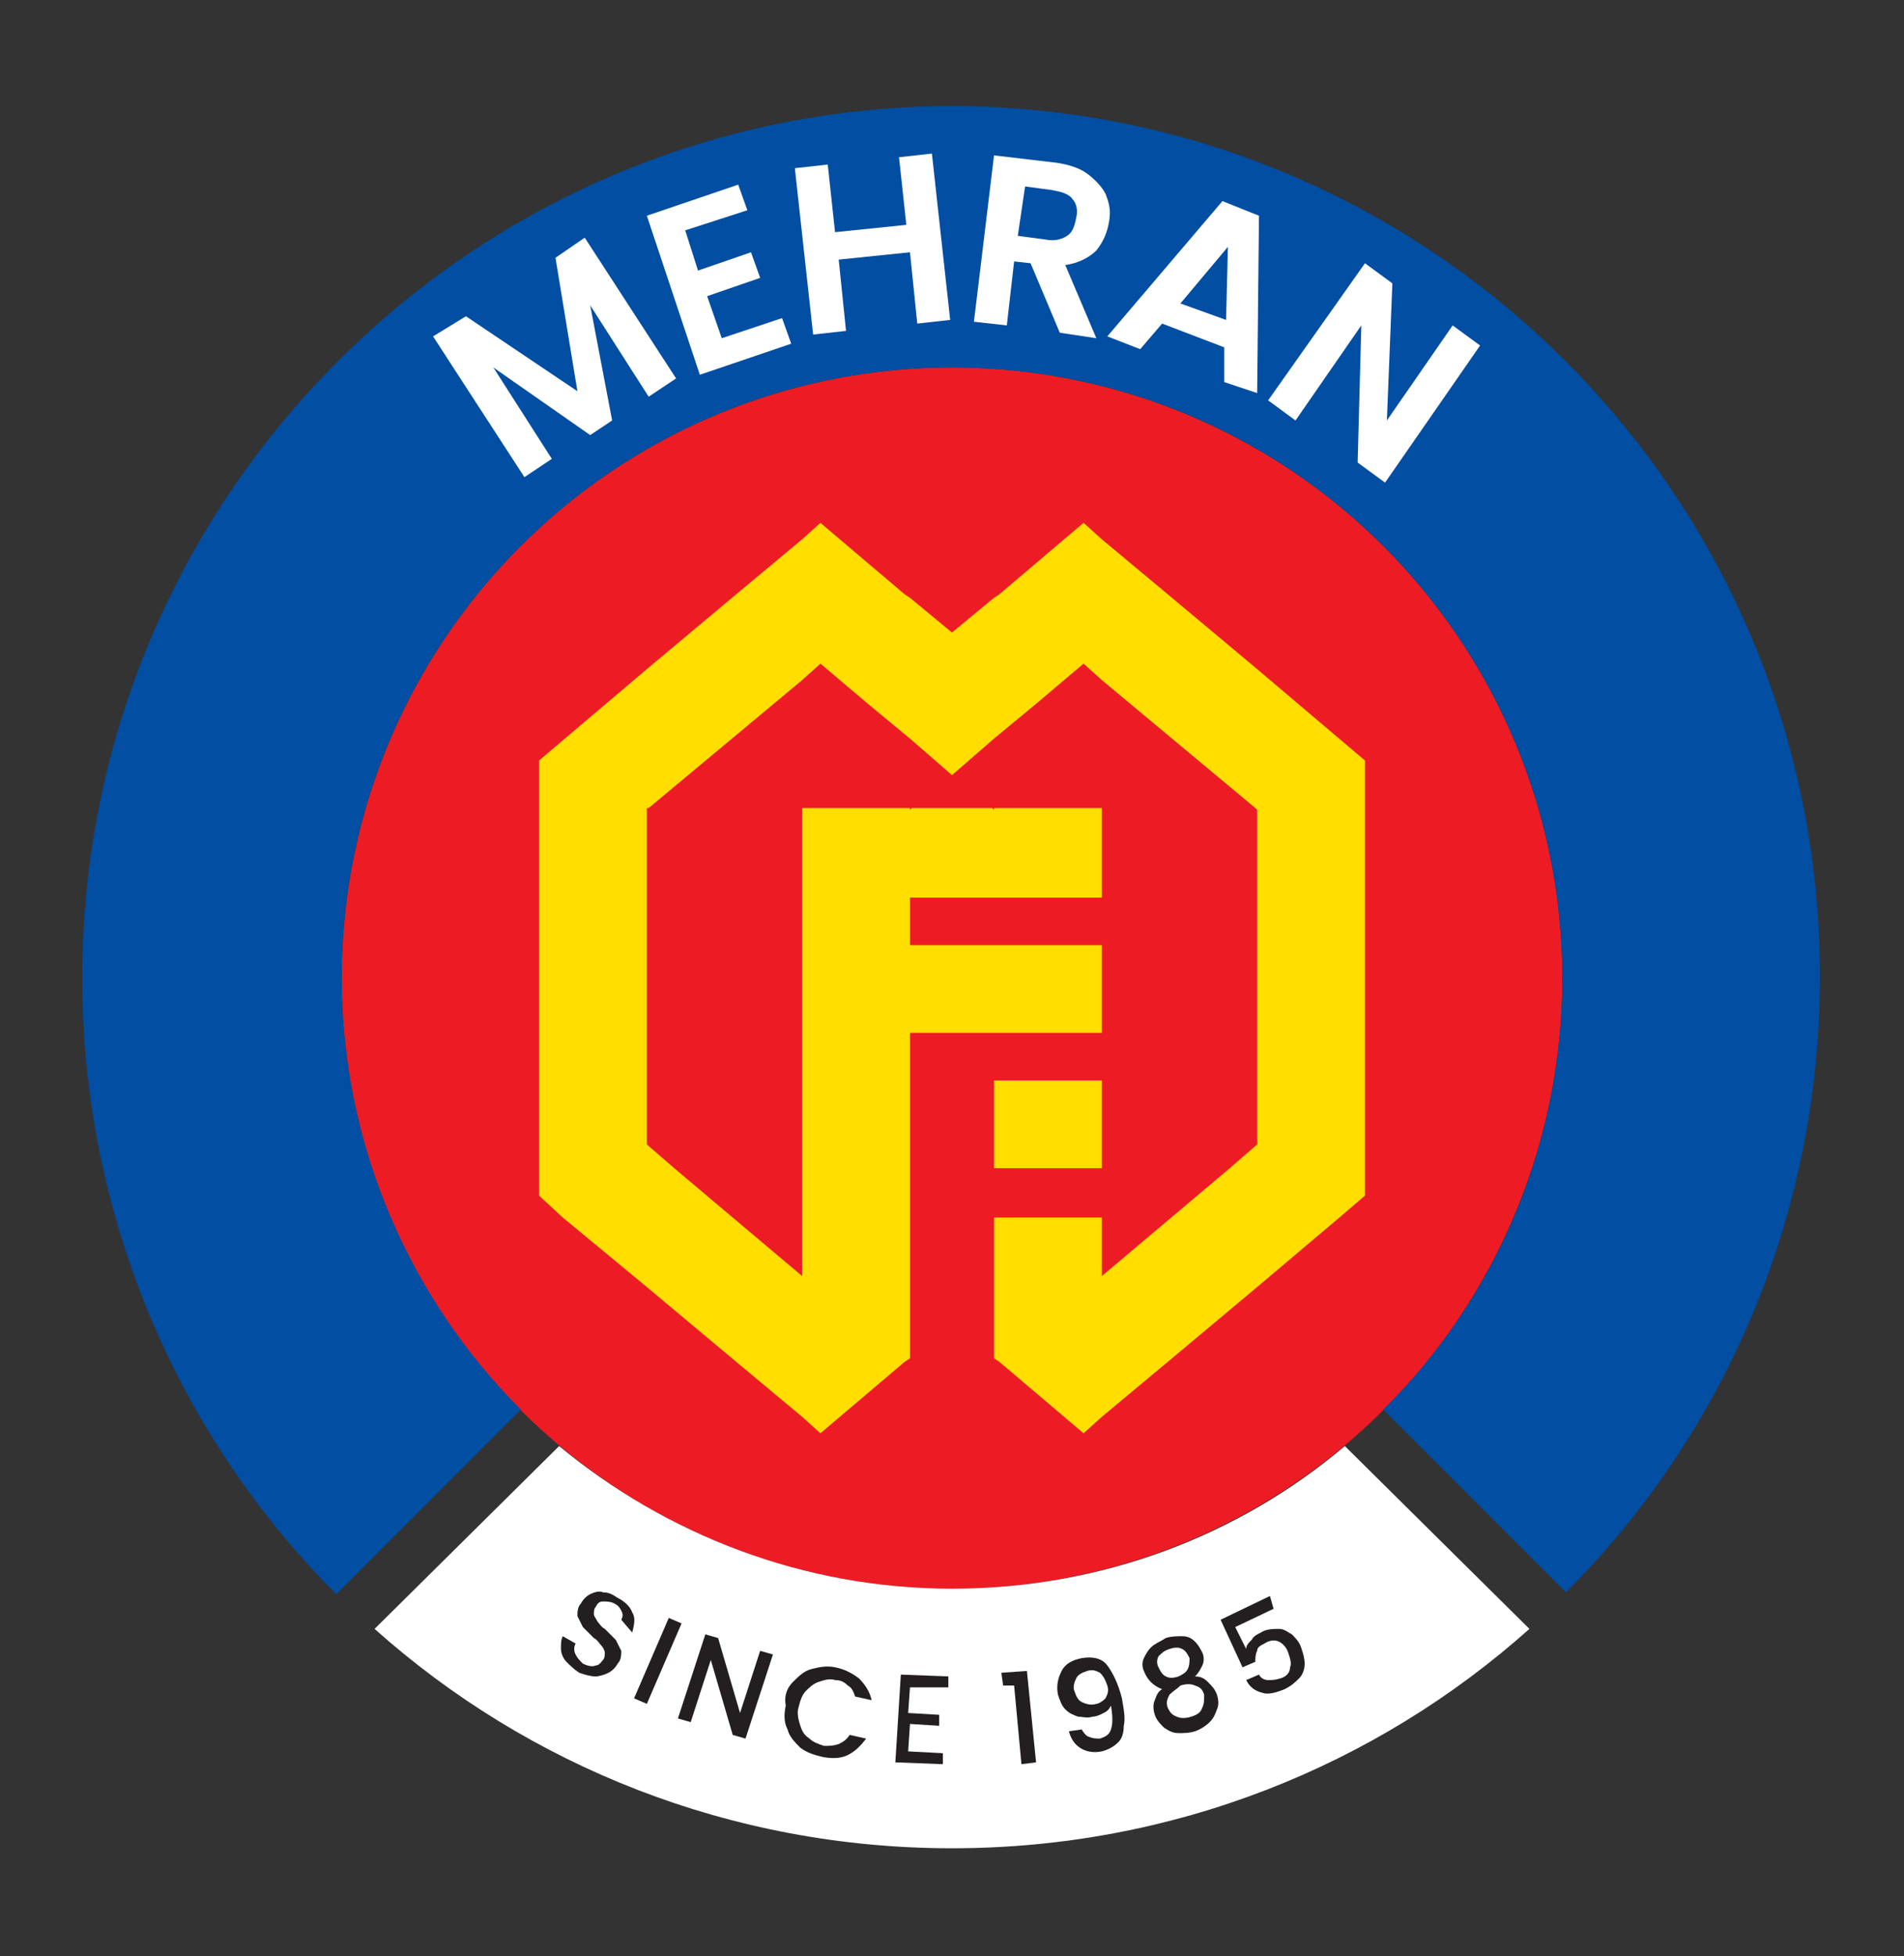 <?xml version="1.0" encoding="utf-8"?>
<!-- Generator: Adobe Illustrator 25.4.0, SVG Export Plug-In . SVG Version: 6.00 Build 0)  -->
<svg version="1.1" id="Layer_1" xmlns="http://www.w3.org/2000/svg" xmlns:xlink="http://www.w3.org/1999/xlink" x="0px" y="0px"
	 viewBox="0 0 104.2 107" style="enable-background:new 0 0 104.2 107;" xml:space="preserve">
<rect x="0" y="0" width="104.2" height="107" fill="#333333" stroke="none"/>
<style type="text/css">
	.st0{fill:#FFFFFF;}
	.st1{fill:none;stroke:#4C4B4C;stroke-width:0.5;stroke-miterlimit:10;}
	.st2{stroke:#000000;stroke-width:0.762;stroke-miterlimit:10;}
	.st3{stroke:#000000;stroke-width:0.25;stroke-miterlimit:10;}
	.st4{stroke:#000000;stroke-width:0.298;stroke-miterlimit:10;}
	.st5{fill:#2D2C2E;}
	.st6{fill:none;stroke:#2D2C2E;stroke-width:0.481;stroke-miterlimit:10;}
	.st7{fill:#ED1C24;}
	.st8{fill:#014EA2;}
	.st9{fill:#231F20;}
	.st10{fill:#FFDE00;}
	.st11{fill:#00B3D0;}
	.st12{fill:#00BBD6;}
	.st13{fill:#606161;}
</style>
<g>
	<circle class="st7" cx="52.1" cy="53.5" r="33.4"/>
	<path class="st8" d="M28.5,77.1c-6-6-9.8-14.4-9.8-23.6c0-18.5,15-33.4,33.4-33.4c18.5,0,33.4,15,33.4,33.4
		c0,9.2-3.7,17.6-9.8,23.6l10,10c8.6-8.6,13.9-20.5,13.9-33.7c0-26.3-21.3-47.6-47.6-47.6C25.8,5.9,4.5,27.2,4.5,53.5
		c0,13.1,5.3,25.1,13.9,33.7L28.5,77.1z"/>
	<path class="st0" d="M73.6,79.1c-5.8,4.9-13.3,7.8-21.5,7.8c-8.2,0-15.7-3-21.5-7.8L20.5,89.1c8.4,7.5,19.5,12,31.6,12
		c12.1,0,23.2-4.5,31.6-12L73.6,79.1z"/>
	<g>
		<g>
			<path class="st0" d="M32,13l5,7.7l-1.5,1l-3.2-5l1.2,6.3l-1.2,0.8l-5.3-3.7l3.2,5l-1.5,1l-5-7.7l1.8-1.1l6.1,4.1l-1.2-7.3L32,13z
				"/>
			<path class="st0" d="M37.5,12.6l0.7,2.2l2.9-1l0.5,1.4l-2.9,1l0.8,2.3l3.3-1.1l0.5,1.4l-5,1.7l-2.9-8.7l5-1.7l0.5,1.4L37.5,12.6z
				"/>
			<path class="st0" d="M51,8.4l1,9.1l-1.8,0.2l-0.4-3.9l-3.9,0.4l0.4,3.9l-1.8,0.2l-1-9.1L45.3,9l0.4,3.7l3.9-0.4l-0.4-3.7L51,8.4z
				"/>
			<path class="st0" d="M58,18.2l-1.6-3.8l-0.9-0.1l-0.4,3.5l-1.8-0.2l1.1-9.1l3.4,0.4c0.7,0.1,1.3,0.3,1.7,0.6s0.8,0.7,1,1.1
				c0.2,0.5,0.3,0.9,0.2,1.5c-0.1,0.6-0.3,1.1-0.7,1.6c-0.4,0.4-1,0.7-1.7,0.8l1.7,4L58,18.2z M55.7,12.9l1.5,0.2
				c0.5,0.1,0.9,0,1.2-0.2c0.3-0.2,0.4-0.5,0.5-1c0.1-0.4,0-0.8-0.2-1c-0.2-0.3-0.6-0.4-1.1-0.5l-1.5-0.2L55.7,12.9z"/>
			<path class="st0" d="M67,19l-3.4-1.3l-1.2,1.4l-1.8-0.7l6.3-7.4l2,0.8l-0.1,9.7L67,20.9L67,19z M67.1,17.5l0.1-4l-2.6,3.1
				L67.1,17.5z"/>
			<path class="st0" d="M75.8,26.4l-1.5-1.1l0.2-7.5L70.9,23l-1.5-1.1l5.3-7.5l1.5,1.1L75.9,23l3.6-5.2l1.5,1.1L75.8,26.4z"/>
		</g>
	</g>
	<g>
		<g>
			<path class="st9" d="M31,90.9c-0.2-0.2-0.3-0.5-0.3-0.7c0-0.3,0-0.5,0.1-0.7l0.7,0.4c-0.1,0.2-0.1,0.4,0,0.6s0.2,0.3,0.4,0.5
				c0.2,0.1,0.5,0.2,0.7,0.1c0.2,0,0.3-0.2,0.4-0.3c0.1-0.1,0.1-0.3,0.1-0.4c0-0.1-0.1-0.3-0.2-0.4c-0.1-0.1-0.2-0.3-0.4-0.4
				c-0.2-0.2-0.4-0.4-0.6-0.6c-0.1-0.2-0.2-0.4-0.3-0.6c0-0.2,0-0.5,0.2-0.7c0.1-0.2,0.3-0.4,0.5-0.5c0.2-0.1,0.5-0.2,0.7-0.1
				c0.3,0,0.5,0.1,0.8,0.3c0.4,0.2,0.7,0.5,0.8,0.8c0.2,0.3,0.1,0.7,0,1.1L34,88.6c0.1-0.2,0.1-0.3,0-0.5c-0.1-0.2-0.2-0.3-0.4-0.4
				c-0.2-0.1-0.4-0.1-0.6-0.1c-0.2,0-0.3,0.1-0.4,0.3c-0.1,0.1-0.1,0.3-0.1,0.4c0,0.1,0.1,0.2,0.2,0.4c0.1,0.1,0.2,0.3,0.4,0.4
				c0.2,0.2,0.4,0.4,0.6,0.6c0.1,0.2,0.2,0.4,0.3,0.6c0,0.2,0,0.5-0.2,0.7c-0.1,0.2-0.3,0.4-0.5,0.5c-0.2,0.1-0.5,0.2-0.7,0.2
				c-0.3,0-0.6-0.1-0.9-0.2C31.4,91.3,31.2,91.1,31,90.9z"/>
			<path class="st9" d="M37.3,88.8l-1.9,4.4l-0.7-0.3l1.9-4.4L37.3,88.8z"/>
			<path class="st9" d="M40.8,95.1l-0.7-0.2l-1.2-4.1l-1.1,3.4l-0.7-0.2l1.5-4.6l0.7,0.2l1.2,4.1l1.1-3.4l0.7,0.2L40.8,95.1z"/>
			<path class="st9" d="M43.4,92c0.3-0.3,0.6-0.6,1-0.7c0.4-0.1,0.8-0.2,1.3-0.1c0.5,0.1,0.9,0.3,1.3,0.6c0.3,0.3,0.6,0.7,0.7,1.2
				l-0.9-0.2c-0.1-0.3-0.2-0.5-0.4-0.6c-0.2-0.2-0.4-0.3-0.7-0.3c-0.3-0.1-0.6,0-0.9,0.1c-0.3,0.1-0.5,0.3-0.7,0.5
				c-0.2,0.2-0.3,0.5-0.4,0.9c-0.1,0.3,0,0.7,0.1,1c0.1,0.3,0.2,0.5,0.5,0.7c0.2,0.2,0.5,0.3,0.8,0.4c0.3,0,0.5,0,0.8-0.1
				c0.2-0.1,0.4-0.2,0.6-0.5l0.9,0.2c-0.3,0.4-0.6,0.7-1,0.9c-0.4,0.2-0.9,0.2-1.4,0.1c-0.4-0.1-0.8-0.2-1.2-0.5
				c-0.3-0.3-0.6-0.6-0.7-1c-0.2-0.4-0.2-0.8-0.1-1.3C42.9,92.7,43.1,92.3,43.4,92z"/>
			<path class="st9" d="M49.8,92.3l-0.1,1.4l1.7,0.1l0,0.6l-1.6-0.1l-0.1,1.5l1.9,0.1l0,0.6l-2.6-0.1l0.3-4.8l2.6,0.1l0,0.6
				L49.8,92.3z"/>
			<path class="st9" d="M54.9,92.2l-0.1-0.7l1.4-0.1l0.5,5l-0.8,0.1l-0.4-4.3L54.9,92.2z"/>
			<path class="st9" d="M59.6,95c0.2,0.1,0.4,0.1,0.6,0.1c0.3-0.1,0.5-0.2,0.6-0.5c0.1-0.3,0.1-0.7,0-1.3c-0.1,0.2-0.2,0.3-0.4,0.4
				c-0.2,0.1-0.4,0.2-0.6,0.2c-0.3,0.1-0.6,0-0.8,0c-0.3-0.1-0.5-0.2-0.7-0.4c-0.2-0.2-0.3-0.5-0.4-0.8c-0.1-0.5,0-0.9,0.2-1.3
				c0.2-0.4,0.6-0.6,1.1-0.7c0.6-0.1,1.1,0,1.4,0.4c0.3,0.4,0.6,1,0.8,1.8c0.1,0.6,0.2,1.1,0.1,1.5c0,0.4-0.1,0.7-0.3,0.9
				c-0.2,0.2-0.5,0.4-0.9,0.5c-0.5,0.1-0.9,0-1.2-0.2c-0.3-0.2-0.5-0.5-0.6-0.9l0.7-0.1C59.3,94.8,59.5,95,59.6,95z M60.5,92.9
				c0.1-0.2,0.2-0.4,0.1-0.7c-0.1-0.3-0.2-0.5-0.4-0.7c-0.2-0.1-0.4-0.2-0.7-0.1c-0.3,0.1-0.5,0.2-0.6,0.4c-0.1,0.2-0.2,0.5-0.1,0.7
				c0.1,0.3,0.2,0.5,0.4,0.6s0.5,0.2,0.8,0.1C60.1,93.2,60.3,93.1,60.5,92.9z"/>
			<path class="st9" d="M62.6,91.4c-0.1-0.2-0.1-0.5,0-0.7c0.1-0.2,0.2-0.4,0.4-0.6c0.2-0.2,0.5-0.3,0.8-0.5
				c0.3-0.1,0.6-0.1,0.9-0.1c0.3,0,0.5,0.1,0.7,0.3c0.2,0.2,0.3,0.4,0.4,0.6c0.1,0.2,0.1,0.5,0,0.7c-0.1,0.2-0.2,0.4-0.4,0.6
				c0.3,0,0.5,0.1,0.7,0.3c0.2,0.2,0.4,0.4,0.5,0.7c0.1,0.3,0.1,0.6,0,0.8c-0.1,0.3-0.2,0.5-0.4,0.7c-0.2,0.2-0.5,0.4-0.8,0.5
				c-0.3,0.1-0.6,0.1-0.9,0.1c-0.3,0-0.5-0.1-0.8-0.3c-0.2-0.2-0.4-0.4-0.5-0.7c-0.1-0.3-0.1-0.6,0-0.8c0.1-0.3,0.2-0.5,0.4-0.6
				C63.1,92.2,62.8,91.9,62.6,91.4z M64.7,90.2c-0.2-0.1-0.4-0.1-0.7,0c-0.3,0.1-0.4,0.2-0.6,0.4c-0.1,0.2-0.1,0.4,0,0.6
				c0.1,0.2,0.2,0.4,0.4,0.5c0.2,0.1,0.4,0.1,0.7,0c0.2-0.1,0.4-0.2,0.5-0.4c0.1-0.2,0.1-0.4,0.1-0.6C65,90.5,64.9,90.3,64.7,90.2z
				 M64,92.7c-0.1,0.2-0.2,0.4-0.1,0.7c0.1,0.2,0.2,0.4,0.5,0.5c0.2,0.1,0.5,0.1,0.8,0c0.3-0.1,0.5-0.2,0.6-0.5
				c0.1-0.2,0.1-0.4,0.1-0.7c-0.1-0.3-0.2-0.4-0.5-0.5c-0.2-0.1-0.5-0.1-0.8,0C64.4,92.4,64.2,92.5,64,92.7z"/>
			<path class="st9" d="M69.7,88l-2.1,1l0.6,1.2c0-0.2,0.1-0.3,0.3-0.5c0.1-0.2,0.3-0.3,0.5-0.4c0.3-0.2,0.7-0.2,1-0.2
				c0.3,0,0.5,0.2,0.7,0.3c0.2,0.2,0.4,0.4,0.5,0.7c0.1,0.3,0.2,0.6,0.2,0.9c0,0.3-0.1,0.6-0.3,0.8c-0.2,0.2-0.4,0.4-0.8,0.6
				c-0.5,0.2-0.9,0.3-1.2,0.2c-0.4-0.1-0.7-0.3-0.9-0.7l0.7-0.3c0.1,0.2,0.3,0.3,0.5,0.3c0.2,0,0.4,0,0.7-0.1
				c0.3-0.1,0.5-0.3,0.5-0.6c0.1-0.2,0-0.5-0.1-0.8c-0.1-0.3-0.3-0.5-0.5-0.6c-0.2-0.1-0.5-0.1-0.8,0.1c-0.2,0.1-0.4,0.2-0.4,0.4
				c-0.1,0.2-0.1,0.4-0.1,0.6l-0.7,0.3l-1.2-2.6l2.7-1.3L69.7,88z"/>
		</g>
	</g>
	<g>
		<polygon class="st10" points="74.7,63.9 74.7,65.4 73.3,66.6 68.8,70.4 63.9,74.5 60.3,77.5 59.3,78.4 54.7,74.5 54.7,74.5 
			54.4,74.3 54.4,70.4 54.4,66.6 54.4,66.6 59,66.6 60.3,66.6 60.3,69.8 64.1,66.6 67.3,63.9 68.8,62.6 68.8,59.1 68.8,58.3 
			68.8,56.5 68.8,56.4 68.8,51.7 68.8,50.6 68.8,49.1 68.8,48.7 68.8,44.3 68.7,44.2 60.3,37.2 59.3,36.3 56.7,38.5 54.4,40.4 
			52.1,42.4 49.8,40.4 47.5,38.5 44.9,36.3 43.9,37.2 35.5,44.2 35.4,44.2 35.4,44.3 35.4,48.7 35.4,49.1 35.4,50.6 35.4,51.7 
			35.4,56.4 35.4,56.5 35.4,58.3 35.4,59.1 35.4,62.6 36.9,63.9 40.1,66.6 43.9,69.8 43.9,66.6 43.9,65.5 43.9,63.9 43.9,59.1 
			43.9,57.7 43.9,56.5 43.9,51.7 43.9,49.3 43.9,49.1 43.9,44.2 49.8,44.2 49.8,44.3 49.9,44.2 54.3,44.2 54.4,44.3 54.4,44.2 
			60.3,44.2 60.3,49.1 60.1,49.1 54.4,49.1 49.8,49.1 49.8,51.7 54.4,51.7 60.3,51.7 60.3,56.5 54.4,56.5 49.8,56.5 49.8,59.1 
			49.8,62.7 49.8,63.9 49.8,66.6 49.8,66.6 49.8,66.6 49.8,70.4 49.8,74.3 49.5,74.5 44.9,78.4 43.9,77.5 40.3,74.5 35.4,70.4 
			30.8,66.6 29.5,65.4 29.5,63.9 29.5,61.3 29.5,59.1 29.5,57.7 29.5,56.5 29.5,53.6 29.5,53.4 29.5,51.7 29.5,49.3 29.5,49.1 
			29.5,45.6 29.5,44.2 29.5,41.6 35.4,36.6 40.3,32.5 43.9,29.5 44.9,28.6 49.5,32.5 49.8,32.7 52.1,34.6 54.4,32.7 54.7,32.5 
			59.3,28.6 60.3,29.5 63.9,32.5 68.8,36.6 74.7,41.6 74.7,44.2 74.7,45.6 74.7,49.1 74.7,49.3 74.7,51.7 74.7,53.4 74.7,53.6 
			74.7,56.5 74.7,57.7 74.7,59.1 74.7,61.3 		"/>
		<polygon class="st10" points="60.3,59.1 60.3,63.9 54.4,63.9 54.4,62.7 54.4,59.1 58.7,59.1 		"/>
	</g>
</g>
</svg>
